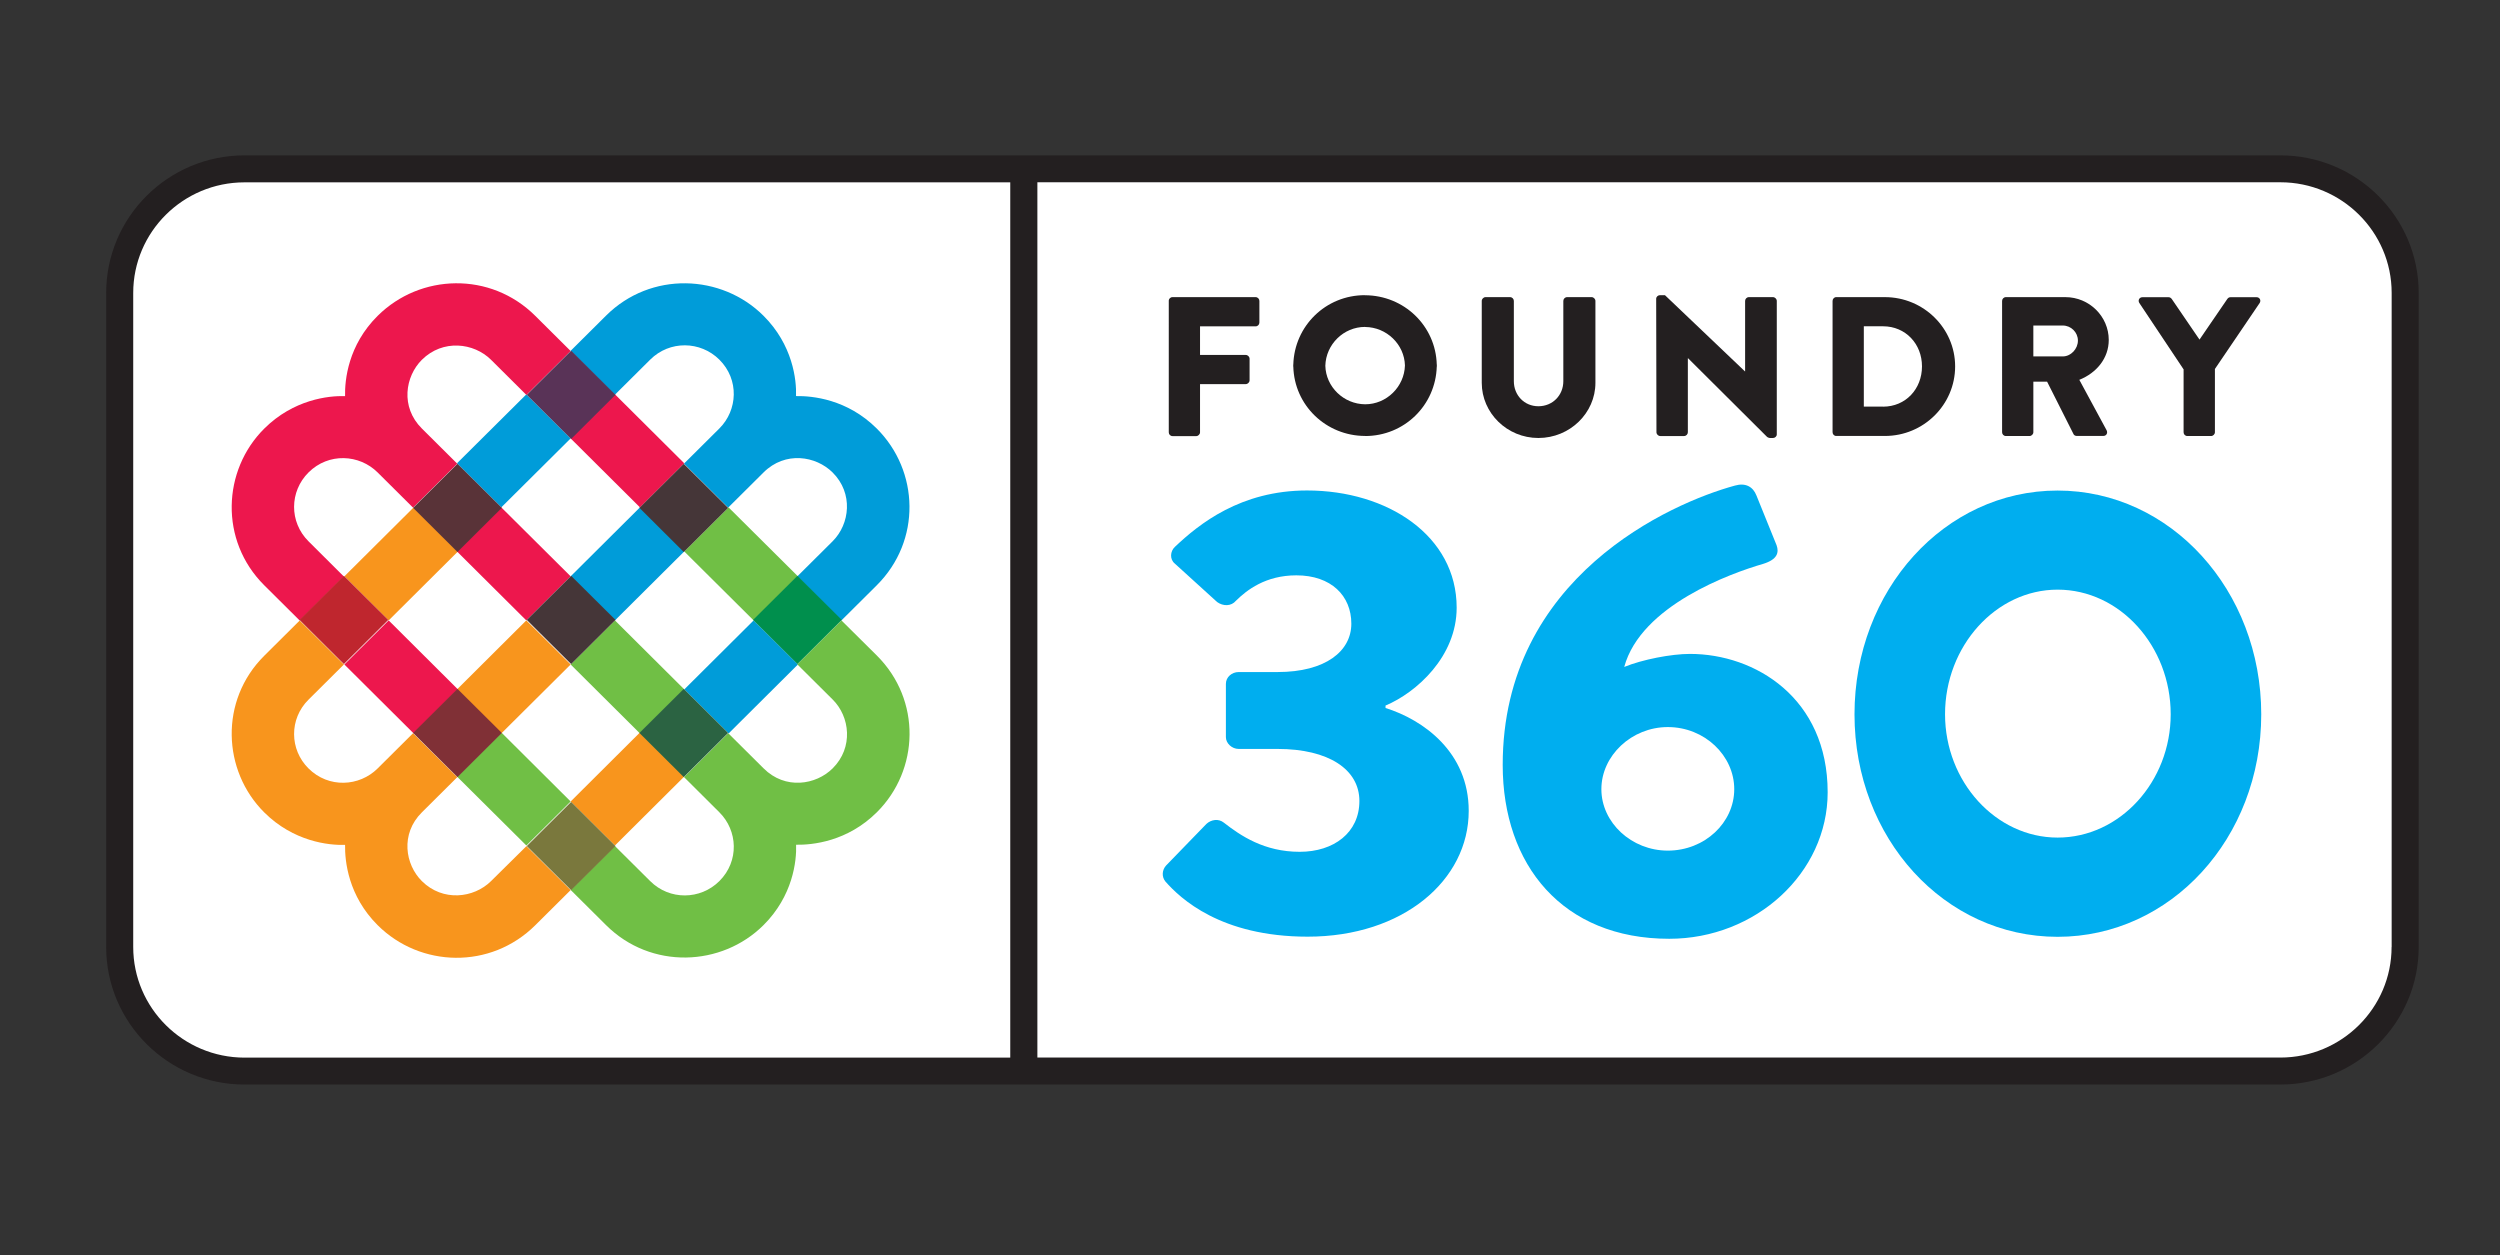 <?xml version="1.0" encoding="utf-8"?>
<!-- Generator: Adobe Illustrator 23.1.0, SVG Export Plug-In . SVG Version: 6.00 Build 0)  -->
<svg version="1.1" id="Layer_2" xmlns="http://www.w3.org/2000/svg" xmlns:xlink="http://www.w3.org/1999/xlink" x="0px" y="0px"
	 viewBox="0 0 356.74 179.15" style="enable-background:new 0 0 356.74 179.15;" xml:space="preserve">
<rect x="0" y="0" width="356.74" height="179.15" fill="#333333" stroke="none"/>
<style type="text/css">
	.st0{fill-rule:evenodd;clip-rule:evenodd;fill:#FFFFFF;}
	.st1{fill-rule:evenodd;clip-rule:evenodd;fill:#00AEEF;}
	.st2{fill-rule:evenodd;clip-rule:evenodd;fill:#231F20;}
	.st3{fill-rule:evenodd;clip-rule:evenodd;fill:#009CD9;}
	.st4{fill-rule:evenodd;clip-rule:evenodd;fill:#70BF45;}
	.st5{fill-rule:evenodd;clip-rule:evenodd;fill:#F8951D;}
	.st6{fill-rule:evenodd;clip-rule:evenodd;fill:#ED174D;}
	.st7{fill-rule:evenodd;clip-rule:evenodd;fill:#593357;}
	.st8{fill-rule:evenodd;clip-rule:evenodd;fill:#BF262E;}
	.st9{fill-rule:evenodd;clip-rule:evenodd;fill:#008F4D;}
	.st10{fill-rule:evenodd;clip-rule:evenodd;fill:#7A783D;}
	.st11{fill-rule:evenodd;clip-rule:evenodd;fill:#453638;}
	.st12{fill-rule:evenodd;clip-rule:evenodd;fill:#803036;}
	.st13{fill-rule:evenodd;clip-rule:evenodd;fill:#593338;}
	.st14{fill-rule:evenodd;clip-rule:evenodd;fill:#2B6342;}
</style>
<g id="F360-logo">
	<g>
		<path id="Fill-1" class="st0" d="M325.8,152.78H34.77c-9.66,0-17.49-7.79-17.49-17.4V41.55c0-9.61,7.83-17.4,17.49-17.4H325.8
			c9.66,0,17.49,7.79,17.49,17.4v93.82C343.29,144.99,335.46,152.78,325.8,152.78"/>
		<path id="Fill-3" class="st1" d="M166.4,123.5l5.75-5.93c0.67-0.62,1.72-0.8,2.49-0.18c2.39,1.86,5.75,4.16,10.82,4.16
			c4.88,0,8.52-2.74,8.52-7.25c0-4.51-4.4-7.43-11.68-7.43h-5.55c-0.96,0-1.82-0.8-1.82-1.68v-7.61c0-0.97,0.86-1.68,1.82-1.68h5.55
			c6.89,0,10.53-3.01,10.53-6.9c0-3.98-2.87-6.9-7.85-6.9c-4.4,0-7.09,2.12-8.62,3.63c-0.67,0.8-1.82,0.8-2.68,0.18l-6.03-5.48
			c-0.77-0.62-0.67-1.77,0-2.39c3.45-3.27,9.38-8.05,18.86-8.05c11.49,0,21.35,6.46,21.35,16.72c0,6.99-5.75,12.12-10.15,13.97v0.35
			c5.36,1.68,11.87,6.28,11.87,14.68c0,9.91-9.38,17.95-22.98,17.95c-12.45,0-18.19-5.48-20.3-7.87
			C165.73,125.09,165.83,124.12,166.4,123.5"/>
		<path id="Fill-5" class="st1" d="M237.99,121.38c5.27,0,9.48-3.99,9.48-8.77s-4.22-8.86-9.48-8.86c-5.17,0-9.48,4.08-9.48,8.86
			S232.82,121.38,237.99,121.38 M247.57,69.29c1.53-0.44,2.59,0.18,3.07,1.42l2.87,7.09c0.38,1.06,0.1,2.04-1.91,2.66
			c-4.6,1.33-17.44,5.94-19.83,14.71c2.59-1.06,6.71-1.86,9.39-1.86c9.29,0,19.64,6.29,19.64,19.75c0,11.51-10.25,20.9-22.61,20.9
			c-15.23,0-23.76-10.54-23.76-24.8C214.42,82.31,238.47,71.77,247.57,69.29"/>
		<path id="Fill-7" class="st1" d="M293.61,119.52c8.88,0,16.14-7.96,16.14-17.6c0-9.73-7.26-17.78-16.14-17.78
			c-8.8,0-16.06,8.05-16.06,17.78C277.55,111.56,284.81,119.52,293.61,119.52 M293.61,70c16.14,0,29.06,14.24,29.06,31.93
			s-12.92,31.75-29.06,31.75s-28.98-14.06-28.98-31.75S277.47,70,293.61,70"/>
		<path id="Fill-9" class="st2" d="M166.77,42.94c0-0.28,0.23-0.54,0.54-0.54h11.86c0.31,0,0.54,0.26,0.54,0.54v3.09
			c0,0.28-0.23,0.54-0.54,0.54h-7.93v4.08h6.53c0.29,0,0.54,0.26,0.54,0.54v3.08c0,0.28-0.26,0.54-0.54,0.54h-6.53v6.88
			c0,0.28-0.26,0.54-0.54,0.54h-3.38c-0.32,0-0.54-0.25-0.54-0.54V42.94z"/>
		<path id="Fill-11" class="st2" d="M194.81,57.69C194.81,57.69,194.81,57.69,194.81,57.69L194.81,57.69
			c-3.08-0.02-5.62-2.49-5.69-5.5c0.08-3.05,2.61-5.54,5.66-5.54c0,0,0,0,0.01,0v0.01c3.07,0.02,5.61,2.48,5.69,5.49
			C200.39,55.19,197.86,57.69,194.81,57.69 M205.03,52.29c0-0.05,0-0.1,0-0.14c0-0.04,0-0.08,0-0.12h-0.01
			c-0.14-5.52-4.65-9.88-10.24-9.9v-0.01c-0.01,0-0.01,0-0.02,0c-5.59,0-10.06,4.4-10.21,9.91h-0.01c0,0.01,0,0.01,0,0.02
			c0,0.05,0,0.09,0,0.14c0,0.04,0,0.08,0,0.12h0.01c0.14,5.52,4.65,9.88,10.24,9.9v0.01c0,0,0.01,0,0.01,0
			c5.59,0,10.06-4.39,10.22-9.91h0.01C205.03,52.3,205.03,52.29,205.03,52.29"/>
		<path id="Fill-13" class="st2" d="M211.44,42.94c0-0.28,0.26-0.54,0.54-0.54h3.5c0.31,0,0.54,0.26,0.54,0.54V54.4
			c0,1.98,1.48,3.57,3.5,3.57c2.05,0,3.56-1.58,3.56-3.57V42.94c0-0.28,0.23-0.54,0.54-0.54h3.5c0.28,0,0.54,0.26,0.54,0.54v11.69
			c0,4.3-3.64,7.87-8.14,7.87c-4.47,0-8.08-3.57-8.08-7.87V42.94z"/>
		<path id="Fill-15" class="st2" d="M236.33,42.63c0-0.28,0.26-0.51,0.54-0.51h0.71l11.41,10.87h0.03V42.94
			c0-0.28,0.23-0.54,0.54-0.54H253c0.28,0,0.54,0.26,0.54,0.54v19.05c0,0.28-0.26,0.51-0.54,0.51h-0.46c-0.09,0-0.31-0.09-0.37-0.14
			l-11.29-11.24h-0.03v10.56c0,0.28-0.23,0.54-0.54,0.54h-3.4c-0.29,0-0.54-0.26-0.54-0.54L236.33,42.63z"/>
		<path id="Fill-17" class="st2" d="M261.5,42.94c0-0.28,0.23-0.54,0.51-0.54h6.96c5.51,0,10.02,4.44,10.02,9.88
			c0,5.49-4.51,9.93-10.02,9.93h-6.96c-0.29,0-0.51-0.25-0.51-0.54V42.94z M268.7,58.03c3.23,0,5.56-2.52,5.56-5.75
			c0-3.2-2.34-5.72-5.56-5.72h-2.74v11.46H268.7z"/>
		<path id="Fill-19" class="st2" d="M285.69,42.94c0-0.28,0.23-0.54,0.54-0.54h8.49c3.41,0,6.19,2.75,6.19,6.11
			c0,2.6-1.73,4.7-4.2,5.69l3.89,7.19c0.2,0.37,0,0.82-0.48,0.82h-3.78c-0.23,0-0.4-0.14-0.45-0.25l-3.78-7.5h-1.96v7.22
			c0,0.28-0.26,0.54-0.54,0.54h-3.38c-0.31,0-0.54-0.25-0.54-0.54V42.94z M294.35,50.86c1.16,0,2.16-1.07,2.16-2.26
			c0-1.19-0.99-2.15-2.16-2.15h-4.2v4.41H294.35z"/>
		<path id="Fill-21" class="st2" d="M311.57,52.68l-6.3-9.45c-0.23-0.37,0-0.82,0.46-0.82h3.71c0.23,0,0.37,0.14,0.46,0.25l3.96,5.8
			l3.97-5.8c0.09-0.11,0.2-0.25,0.46-0.25h3.71c0.45,0,0.68,0.45,0.45,0.82l-6.39,9.42v9.03c0,0.28-0.26,0.54-0.54,0.54h-3.39
			c-0.32,0-0.54-0.25-0.54-0.54V52.68z"/>
		<path id="Fill-23" class="st2" d="M341.27,135.13c0,8.7-7.12,15.78-15.88,15.78H148.03V26.01H325.4c8.75,0,15.88,7.08,15.88,15.78
			V135.13z M19.01,135.13V41.8c0-8.7,7.12-15.78,15.88-15.78h109.27v124.9H34.89C26.13,150.91,19.01,143.83,19.01,135.13
			L19.01,135.13z M325.4,22.17H34.89c-10.89,0-19.74,8.81-19.74,19.63v93.33c0,10.82,8.86,19.63,19.74,19.63H325.4
			c10.89,0,19.74-8.81,19.74-19.63V41.8C345.14,30.97,336.29,22.17,325.4,22.17L325.4,22.17z"/>
		<polygon id="Fill-25" class="st3" points="71.53,72.4 81.43,62.56 75.11,56.27 65.21,66.11 		"/>
		<polygon id="Fill-27" class="st3" points="97.64,98.38 97.64,98.38 103.97,104.66 113.86,94.82 107.54,88.53 		"/>
		<path id="Fill-29" class="st3" d="M92.78,51.32c2.77-2.76,7.16-2.69,9.87,0c2.87,2.86,2.61,7.22,0,9.82l-5.05,5.02l6.3,6.28
			l5.05-5.02l0,0c3.1-3.09,7.49-2.36,9.86,0c2.99,2.98,2.46,7.37,0,9.82l-5.05,5.02l6.3,6.28l5.05-5.02
			c6.38-6.35,6.07-16.32,0-22.37c-4.22-4.2-9.2-4.67-11.52-4.63c0.09-2.32-0.47-7.31-4.65-11.47c-5.96-5.94-16.06-6.39-22.47,0
			l-5.05,5.02l6.3,6.28L92.78,51.32z"/>
		<polygon id="Fill-31" class="st3" points="81.43,82.24 87.75,88.53 87.75,88.53 97.64,78.69 91.32,72.4 91.32,72.4 		"/>
		<polygon id="Fill-33" class="st4" points="65.21,110.81 65.21,110.81 65.21,110.81 75.11,120.65 81.43,114.37 71.54,104.52 		"/>
		<path id="Fill-35" class="st4" d="M120.07,88.53l-6.3,6.27l5.05,5.02c2.46,2.44,2.99,6.84,0,9.82c-2.38,2.37-6.77,3.09-9.86,0l0,0
			l-5.05-5.02l-6.3,6.27l5.04,5.02c2.62,2.6,2.87,6.96,0,9.82c-2.71,2.69-7.1,2.76-9.87,0l-5.05-5.02l-6.3,6.28l5.05,5.02
			c6.42,6.39,16.51,5.94,22.47,0c4.18-4.16,4.74-9.14,4.65-11.47c2.32,0.04,7.3-0.44,11.52-4.63c6.07-6.04,6.38-16.02,0-22.37
			L120.07,88.53z"/>
		<polygon id="Fill-37" class="st4" points="81.43,94.82 91.32,104.66 97.64,98.37 87.75,88.53 		"/>
		<polygon id="Fill-39" class="st4" points="103.96,72.4 97.64,78.69 107.54,88.53 113.86,82.24 103.96,72.4 103.96,72.4 		"/>
		<polygon id="Fill-41" class="st5" points="91.32,104.52 81.43,114.37 87.75,120.65 97.64,110.81 		"/>
		<path id="Fill-43" class="st5" d="M70.07,125.73c-2.46,2.44-6.88,2.97-9.87,0c-2.38-2.36-3.1-6.73,0-9.81l0,0l5.05-5.02
			l-6.31-6.27v0l-5.05,5.02c-2.61,2.6-7,2.86-9.87,0c-2.71-2.69-2.77-7.06,0-9.81l5.05-5.02l-6.31-6.27l-5.05,5.02
			c-6.42,6.38-5.97,16.42,0,22.36c4.18,4.16,9.19,4.71,11.53,4.63c-0.04,2.31,0.44,7.27,4.66,11.47c6.07,6.04,16.1,6.34,22.48,0
			l5.05-5.02l-6.31-6.27L70.07,125.73z"/>
		<polygon id="Fill-45" class="st5" points="75.11,88.53 75.1,88.53 65.21,98.38 71.53,104.66 81.43,94.82 75.1,88.53 		"/>
		<polygon id="Fill-47" class="st5" points="59.03,72.4 59.03,72.4 59.03,72.4 49.14,82.24 55.46,88.53 65.35,78.69 		"/>
		<polygon id="Fill-49" class="st6" points="65.35,98.37 65.35,98.38 55.46,88.53 49.14,94.82 59.03,104.66 		"/>
		<path id="Fill-51" class="st6" d="M44.02,77.24c-2.77-2.76-2.71-7.12,0-9.82c2.87-2.86,7.26-2.6,9.87,0l5.05,5.02l6.31-6.27
			l-5.05-5.02l0,0c-3.1-3.08-2.37-7.45,0-9.81c2.99-2.97,7.41-2.44,9.87,0l5.05,5.02l6.31-6.27l-5.05-5.02
			c-6.38-6.35-16.41-6.04-22.49,0c-4.22,4.19-4.7,9.15-4.65,11.46c-2.33-0.09-7.35,0.47-11.53,4.63c-5.97,5.93-6.42,15.97,0,22.36
			l5.05,5.02l6.31-6.27L44.02,77.24z"/>
		<polygon id="Fill-53" class="st6" points="97.64,66.11 87.75,56.27 81.43,62.56 91.32,72.4 		"/>
		<polygon id="Fill-55" class="st6" points="75.1,88.53 81.43,82.24 71.53,72.4 65.21,78.69 65.21,78.69 75.1,88.53 75.1,88.53 		
			"/>
		<polygon id="Fill-57" class="st7" points="81.5,62.64 87.83,56.34 81.5,50.04 75.17,56.34 		"/>
		<polygon id="Fill-59" class="st8" points="55.4,88.46 49.07,82.17 42.74,88.46 49.07,94.76 		"/>
		<polygon id="Fill-61" class="st9" points="107.46,88.46 113.79,94.76 120.12,88.46 113.79,82.17 		"/>
		<polygon id="Fill-63" class="st10" points="81.5,114.43 75.17,120.73 81.5,127.02 87.83,120.73 		"/>
		<polygon id="Fill-65" class="st11" points="97.57,78.77 103.9,72.47 97.57,66.18 91.24,72.47 		"/>
		<polygon id="Fill-67" class="st12" points="71.61,104.59 65.28,98.3 58.95,104.59 65.28,110.89 		"/>
		<polygon id="Fill-69" class="st13" points="71.61,72.47 65.28,66.18 58.95,72.47 65.28,78.77 		"/>
		<polygon id="Fill-71" class="st11" points="81.5,82.17 75.17,88.46 81.5,94.76 87.83,88.46 		"/>
		<polygon id="Fill-73" class="st14" points="97.57,110.89 103.9,104.59 97.57,98.3 91.24,104.59 		"/>
	</g>
</g>
</svg>
